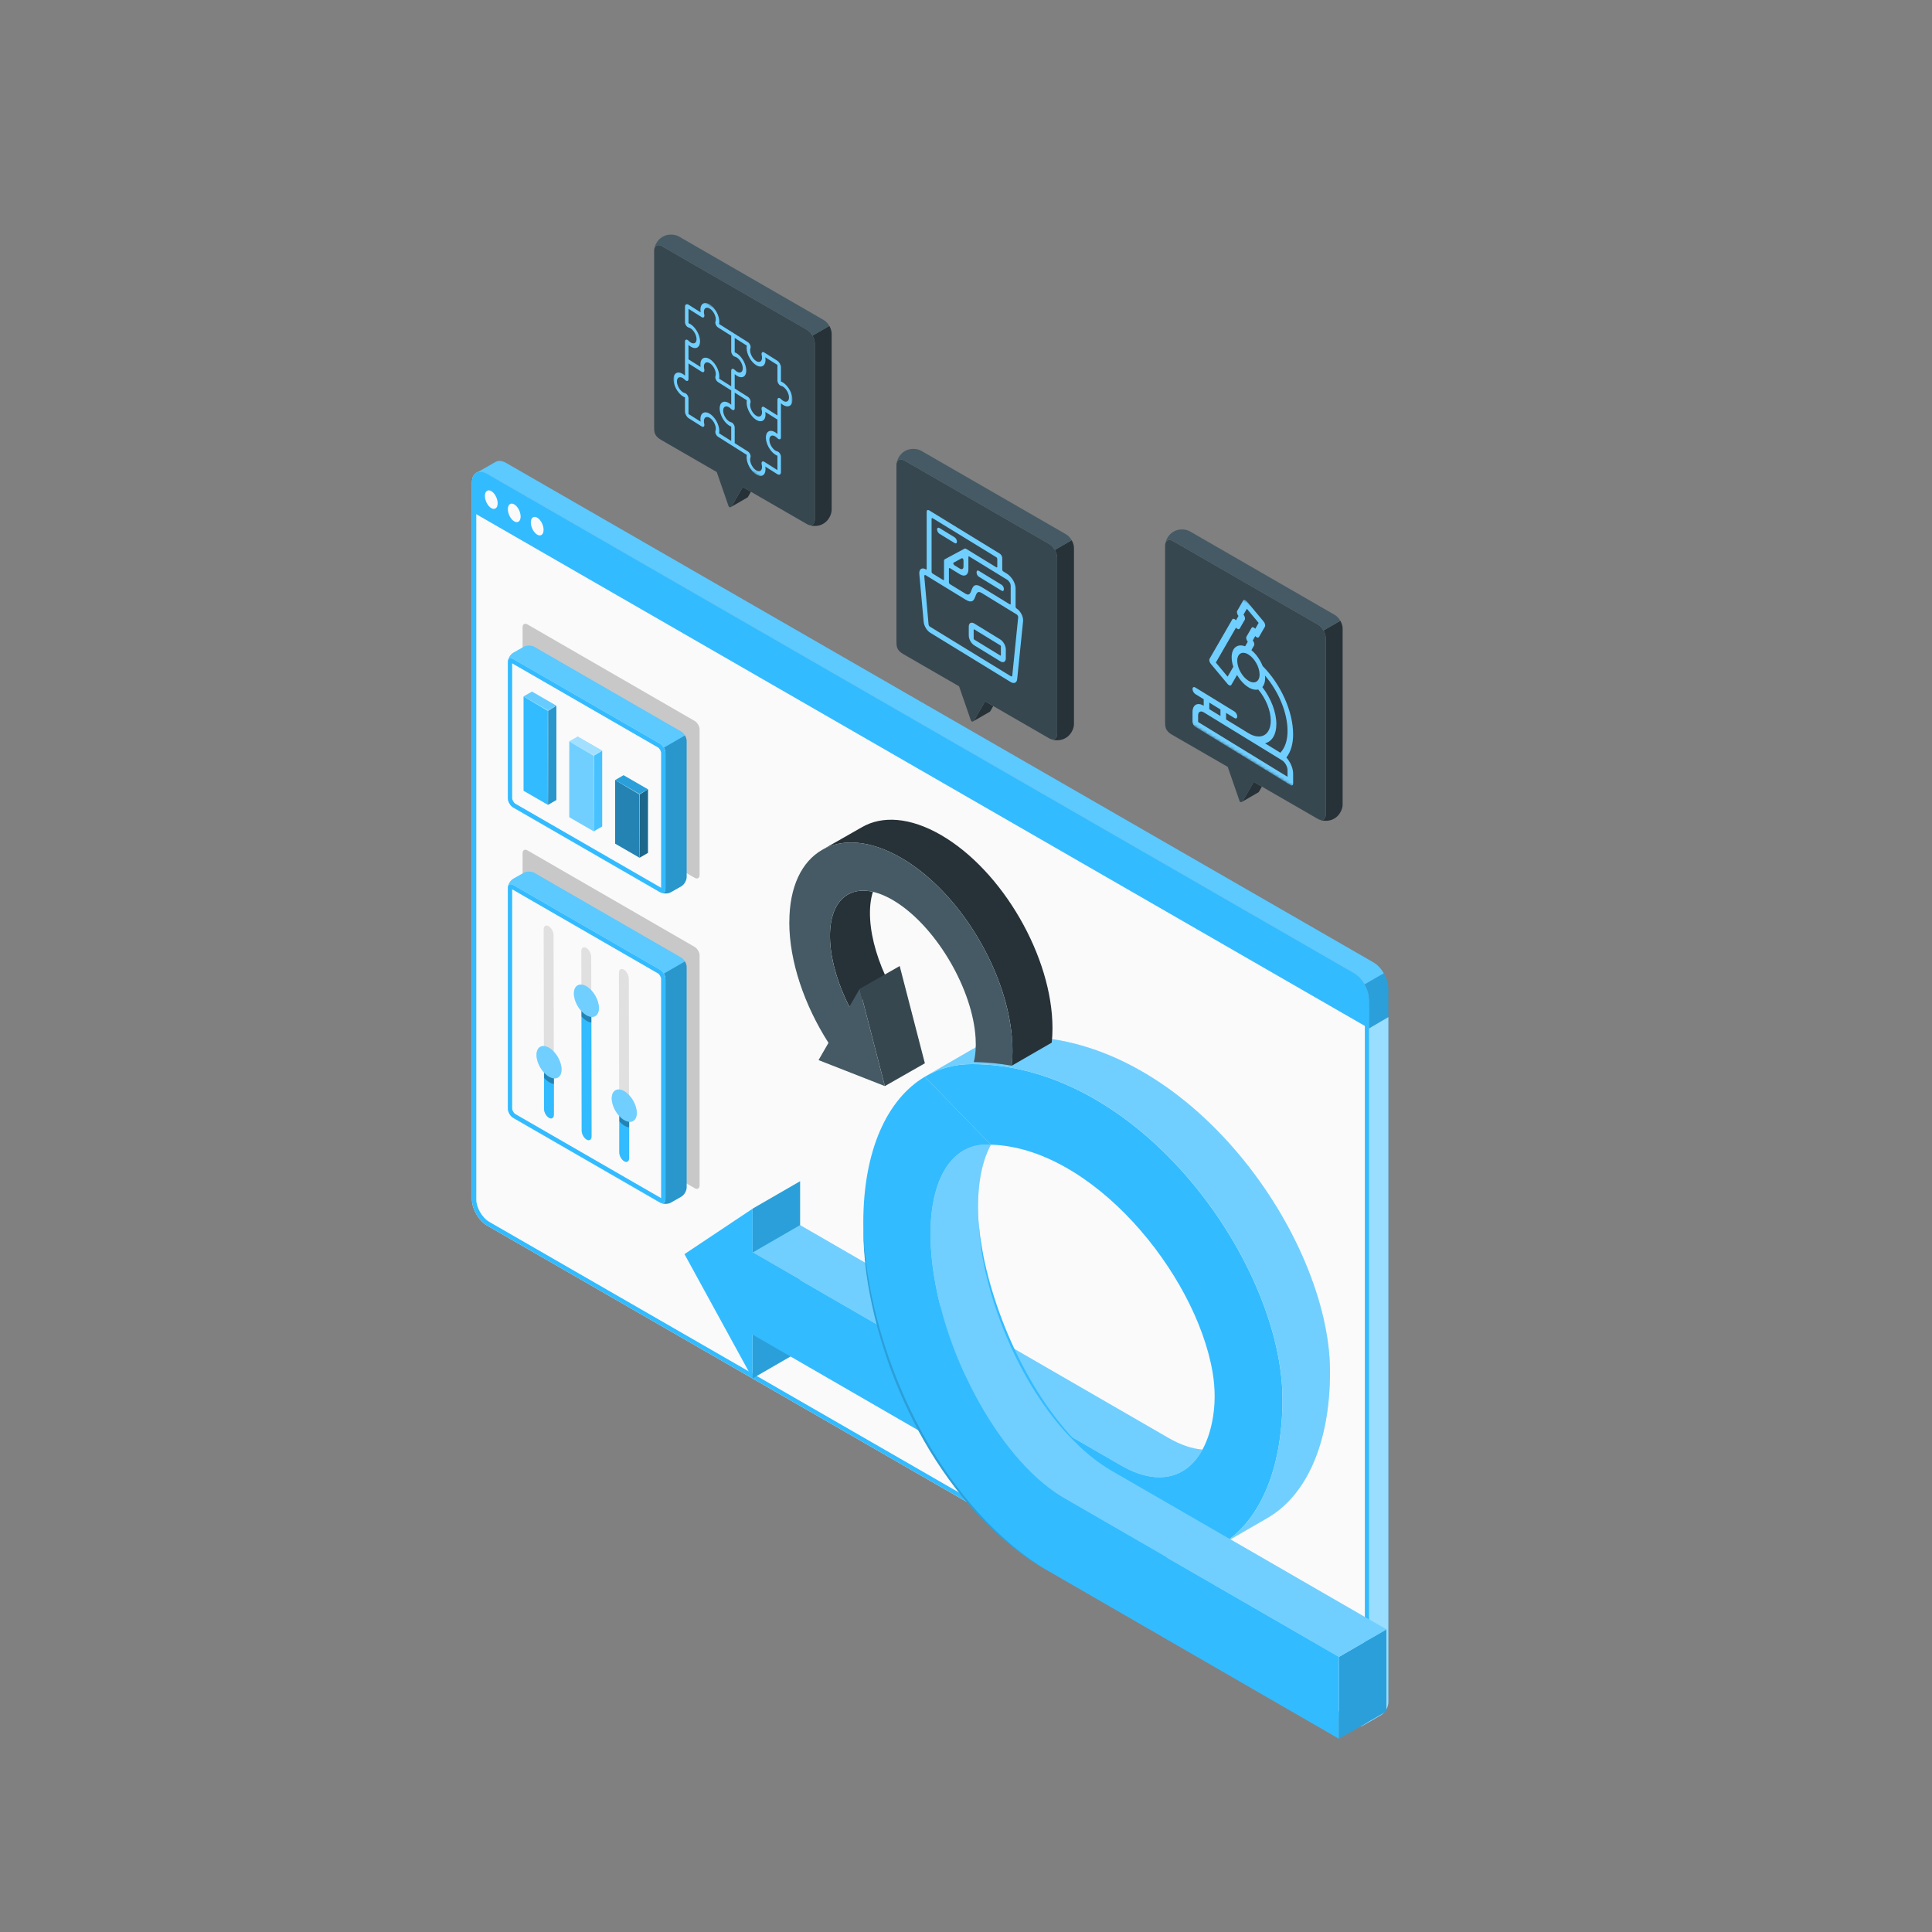 <svg width="700" height="700" viewBox="0 0 700 700" fill="none" xmlns="http://www.w3.org/2000/svg">
<rect x="0" y="0" width="700" height="700" fill="#808080" stroke="none"/>
<path d="M171.024 174.133C171.036 173.951 171.06 173.794 171.109 173.636C171.096 173.6 171.109 173.564 171.121 173.527C171.133 173.346 171.193 173.188 171.242 173.043C171.314 172.789 171.423 172.558 171.569 172.34C171.605 172.231 171.678 172.147 171.75 172.05C171.799 171.977 171.835 171.905 171.908 171.856C172.017 171.711 172.126 171.602 172.259 171.505L172.295 171.469C172.441 171.36 172.598 171.275 172.756 171.202C173.737 170.742 175.008 170.863 176.413 171.662L490.625 352.596C493.629 354.328 496.075 358.567 496.075 364.634V623.101C496.075 620.521 496.075 620.534 496.075 620.546V621.732C496.075 623.21 495.252 624.385 494.113 625.002C494.041 625.051 493.956 625.111 493.883 625.16C493.798 625.208 493.701 625.269 493.592 625.317C493.447 625.39 493.29 625.438 493.132 625.475C492.902 625.523 492.672 625.559 492.43 625.559C491.873 625.572 491.255 625.402 490.625 625.039L490.48 624.954L485.285 621.95L176.449 444.02C173.446 442.288 171 438.074 171 434.586V174.811C171 174.581 171.012 174.351 171.036 174.133H171.024Z" fill="#FAFAFA"/>
<path d="M174.027 172.498C173.809 172.498 173.616 172.534 173.41 172.631C173.373 172.655 173.337 172.667 173.313 172.679L173.228 172.752C173.204 172.776 173.204 172.776 173.18 172.801L173.046 172.982L173.022 173.006V173.043L172.889 173.212C172.84 173.285 172.804 173.358 172.78 173.43L172.816 173.491L172.671 173.927V173.963L172.635 174.024L172.61 174.109C172.61 174.109 172.598 174.218 172.586 174.266C172.574 174.436 172.562 174.629 172.562 174.811V434.61C172.562 437.528 174.706 441.234 177.237 442.688L486.06 620.618L491.11 623.537H491.158L491.304 623.646L491.4 623.706C491.752 623.9 492.103 624.021 492.357 624.021H492.43C492.515 624.021 492.636 624.009 492.793 623.973C492.854 623.961 492.89 623.949 492.902 623.936C492.963 623.912 492.999 623.876 493.048 623.852L493.169 623.767L493.253 623.718L493.314 623.682L493.375 623.646C494.089 623.258 494.513 622.544 494.513 621.744V618.995V364.634C494.513 358.748 492.103 355.26 489.838 353.953L175.674 173.031C175.069 172.679 174.5 172.498 174.027 172.498ZM174.027 170.936C174.754 170.936 175.577 171.178 176.449 171.674L490.625 352.596C493.629 354.328 496.075 358.567 496.075 364.634V623.101C496.075 620.715 496.075 620.545 496.075 620.545V621.732C496.075 623.21 495.252 624.385 494.113 625.002C494.041 625.051 493.956 625.111 493.883 625.16C493.798 625.208 493.701 625.269 493.592 625.317C493.447 625.39 493.29 625.438 493.132 625.475C492.902 625.523 492.672 625.559 492.43 625.559C492.406 625.559 492.381 625.559 492.357 625.559C491.824 625.559 491.231 625.378 490.625 625.039L490.48 624.954L485.285 621.95L176.449 444.02C173.446 442.288 171 438.073 171 434.586V174.811C171 174.581 171.012 174.351 171.036 174.133C171.048 173.951 171.072 173.794 171.121 173.636C171.109 173.6 171.121 173.564 171.133 173.527C171.145 173.346 171.206 173.188 171.254 173.043C171.327 172.788 171.436 172.558 171.581 172.34C171.617 172.231 171.69 172.147 171.763 172.05C171.811 171.977 171.847 171.904 171.92 171.856C172.029 171.711 172.138 171.602 172.271 171.505C172.271 171.505 172.283 171.493 172.308 171.468C172.453 171.359 172.61 171.275 172.768 171.202C173.143 171.02 173.567 170.936 174.015 170.936H174.027Z" fill="#33BBFF"/>
<path d="M172.782 171.203C173.763 170.742 175.035 170.863 176.44 171.663L490.628 352.597C493.631 354.329 496.078 358.567 496.078 362.031V372.591L503.029 368.522V358.083C503.029 354.619 500.595 350.405 497.592 348.661L183.391 167.739C181.841 166.831 180.449 166.806 179.443 167.412C178.462 168.005 173.945 170.597 172.782 171.203Z" fill="#33BBFF"/>
<path d="M171.002 174.776C171.026 171.336 173.448 169.944 176.439 171.675L490.627 352.609C493.631 354.341 496.077 358.568 496.077 362.044V372.616L171.002 185.409V174.776Z" fill="#33BBFF"/>
<g opacity="0.2">
<path d="M176.45 171.675L490.626 352.609C492.115 353.481 493.484 354.958 494.465 356.654L501.38 352.645C500.399 350.962 499.067 349.508 497.589 348.673L183.401 167.739C181.839 166.83 180.458 166.818 179.441 167.412C178.46 168.005 173.943 170.585 172.792 171.19C173.749 170.73 175.033 170.863 176.438 171.675H176.45Z" fill="white"/>
</g>
<path opacity="0.15" d="M503.04 368.546V358.083C503.04 356.314 502.386 354.365 501.381 352.633L494.441 356.617C495.447 358.325 496.064 360.263 496.064 362.031V372.591L503.028 368.534L503.04 368.546Z" fill="black"/>
<path d="M194.64 187.552C195.912 188.291 196.953 190.265 196.953 191.972C196.953 193.68 195.924 194.455 194.64 193.716C193.368 192.978 192.327 191.003 192.327 189.296C192.327 187.588 193.356 186.813 194.64 187.552Z" fill="#FAFAFA"/>
<path d="M186.321 182.743C187.592 183.482 188.634 185.456 188.634 187.164C188.634 188.871 187.604 189.646 186.321 188.908C185.049 188.169 184.007 186.195 184.007 184.487C184.007 182.78 185.037 182.005 186.321 182.743Z" fill="#FAFAFA"/>
<path d="M177.999 177.936C179.271 178.674 180.312 180.649 180.312 182.356C180.312 184.064 179.283 184.839 177.999 184.1C176.728 183.361 175.686 181.387 175.686 179.68C175.686 177.972 176.716 177.197 177.999 177.936Z" fill="#FAFAFA"/>
<path d="M494.115 625.039L494.393 624.881L500.134 621.563C501.684 620.678 502.726 619.104 502.98 617.336C503.016 617.069 503.028 616.803 503.028 616.537V368.521L496.065 372.603V621.732C496.065 623.089 495.374 624.203 494.369 624.82C494.321 624.869 494.248 624.905 494.188 624.941C494.175 624.954 494.175 624.979 494.151 624.979L494.103 625.026L494.115 625.039Z" fill="#33BBFF"/>
<path opacity="0.5" d="M494.115 625.039L494.393 624.881L500.134 621.563C501.684 620.678 502.726 619.104 502.98 617.336C503.016 617.069 503.028 616.803 503.028 616.537V368.521L496.065 372.603V621.732C496.065 623.089 495.374 624.203 494.369 624.82C494.321 624.869 494.248 624.905 494.188 624.941C494.175 624.954 494.175 624.979 494.151 624.979L494.103 625.026L494.115 625.039Z" fill="white"/>
<path d="M289.89 489.47V427.984L272.677 437.923V499.409L289.89 489.47Z" fill="#33BBFF"/>
<path opacity="0.15" d="M289.89 489.47V427.984L272.677 437.923V499.409L289.89 489.47Z" fill="black"/>
<path d="M502.316 590.383L502.325 620.062L485.112 630V600.321L502.316 590.383Z" fill="#33BBFF"/>
<g opacity="0.15">
<path d="M502.319 590.383L502.328 620.062L485.115 630V600.321L502.319 590.383Z" fill="black"/>
</g>
<path d="M272.676 453.827L406.131 530.916C419.152 538.454 429.882 535.826 435.665 525.224C431.882 524.915 427.745 523.542 423.335 520.987L289.88 443.889L272.676 453.827Z" fill="#33BBFF"/>
<path opacity="0.3" d="M272.676 453.827L406.131 530.916C419.152 538.454 429.882 535.826 435.665 525.224C431.882 524.915 427.745 523.542 423.335 520.987L289.88 443.889L272.676 453.827Z" fill="white"/>
<path d="M248.018 454.382L272.678 437.933V453.836L406.133 530.925C419.154 538.463 429.884 535.835 435.667 525.233C437.167 522.487 438.34 519.204 439.122 515.44C440.395 509.384 440.368 503.128 439.313 497.027C433.121 461.201 395.686 415.764 359.005 414.737L335.046 390.15C340.11 387.131 345.875 385.549 352.149 385.549C413.881 385.549 464.664 458.564 464.664 506.893C464.664 533.344 455.844 551.975 441.923 559.986C430.411 566.605 415.39 565.978 398.996 556.512L272.66 483.533V499.428L248 454.4L248.018 454.382Z" fill="#33BBFF"/>
<path d="M441.94 559.967C441.94 559.967 456.516 551.538 459.144 550.029C473.074 542.018 481.885 523.387 481.885 496.936C481.885 448.607 431.101 375.592 369.37 375.592C363.096 375.592 357.377 377.247 352.266 380.193C349.093 382.03 335.062 390.131 335.062 390.131C340.127 387.112 345.891 385.53 352.165 385.53C413.897 385.53 464.681 458.546 464.681 506.874C464.681 533.325 455.861 551.957 441.94 559.967Z" fill="#33BBFF"/>
<path opacity="0.3" d="M441.94 559.967C441.94 559.967 456.516 551.538 459.144 550.029C473.074 542.018 481.885 523.387 481.885 496.936C481.885 448.607 431.101 375.592 369.37 375.592C363.096 375.592 357.377 377.247 352.266 380.193C349.093 382.03 335.062 390.131 335.062 390.131C340.127 387.112 345.891 385.53 352.165 385.53C413.897 385.53 464.681 458.546 464.681 506.874C464.681 533.325 455.861 551.957 441.94 559.967Z" fill="white"/>
<path d="M502.328 590.374L402.598 532.798C401.498 532.162 400.388 531.453 399.261 530.661C376.556 514.876 356.524 475.359 354.524 442.388C353.806 430.54 355.506 421.156 359.034 414.719C358.607 414.71 358.188 414.7 357.77 414.7C344.322 414.455 335.856 428.367 337.32 452.327C339.321 485.297 359.352 524.824 382.057 540.6C383.185 541.382 384.303 542.091 385.394 542.737L485.124 600.313L502.328 590.374Z" fill="#33BBFF"/>
<path opacity="0.3" d="M502.328 590.374L402.598 532.798C401.498 532.162 400.388 531.453 399.261 530.661C376.556 514.876 356.524 475.359 354.524 442.388C353.806 430.54 355.506 421.156 359.034 414.719C358.607 414.71 358.188 414.7 357.77 414.7C344.322 414.455 335.856 428.367 337.32 452.327C339.321 485.297 359.352 524.824 382.057 540.6C383.185 541.382 384.303 542.091 385.394 542.737L485.124 600.313L502.328 590.374Z" fill="white"/>
<path d="M335.065 390.131L359.025 414.718C358.597 414.709 358.179 414.7 357.761 414.7C344.313 414.454 335.847 428.366 337.311 452.326C339.321 485.297 359.343 524.823 382.048 540.599C383.175 541.381 384.294 542.09 385.385 542.736L485.115 600.312V629.991L378.411 568.387C342.167 547.464 312.788 491.325 312.788 443.006C312.788 416.837 321.408 398.26 335.065 390.131Z" fill="#33BBFF"/>
<path d="M399.251 530.66C377.101 513.966 361.698 481.759 356.287 454.962L355.214 448.706L354.514 442.387L355.005 448.724L355.878 455.035C360.67 481.995 376.355 514.72 399.251 530.66Z" fill="#33BBFF"/>
<path d="M378.409 568.388C343.302 546.601 320.533 501.283 314.314 461.301C313.395 455.255 312.859 449.135 312.786 443.016C312.723 449.144 313.113 455.282 313.905 461.365C319.506 501.555 342.565 547.383 378.409 568.397V568.388Z" fill="#33BBFF"/>
<path opacity="0.15" d="M378.409 568.388C343.302 546.601 320.533 501.283 314.314 461.301C313.395 455.255 312.859 449.135 312.786 443.016C312.723 449.144 313.113 455.282 313.905 461.365C319.506 501.555 342.565 547.383 378.409 568.397V568.388Z" fill="black"/>
<path d="M312.321 299.693C319.641 295.465 329.743 296.075 340.909 302.521C363.232 315.415 381.336 346.758 381.336 372.545C381.336 374.355 381.245 376.11 381.063 377.765L366.569 386.13C366.751 384.439 366.851 382.666 366.851 380.811C366.851 379.992 366.833 379.174 366.796 378.337C365.824 355.969 351.893 330.082 333.735 315.761C331.371 313.887 328.925 312.214 326.424 310.778C315.258 304.331 305.156 303.731 297.836 307.95C302.283 305.386 307.884 302.249 312.321 299.693Z" fill="#263238"/>
<path d="M300.782 341.312C301.227 348.759 303.801 357.007 307.738 364.781L322.223 356.525C318.285 348.75 315.712 340.485 315.267 333.047C315.039 329.173 315.394 325.836 316.276 323.118C312.748 322.317 309.656 322.681 307.165 324.118C302.737 326.682 300.263 332.61 300.782 341.321V341.312Z" fill="#263238"/>
<path d="M285.99 334.128C285.99 321.225 290.518 312.178 297.829 307.949C305.149 303.73 315.26 304.33 326.417 310.777C328.918 312.223 331.354 313.887 333.728 315.769C351.895 330.09 365.816 355.969 366.789 378.346C366.826 379.174 366.844 380.001 366.844 380.81C366.844 382.665 366.744 384.429 366.562 386.121C362.052 385.329 357.469 384.875 352.823 384.802C353.45 382.329 353.677 379.437 353.477 376.118C352.432 358.706 339.783 336.801 325.235 327.199C322.043 325.089 319.015 323.753 316.26 323.116C312.732 322.307 309.641 322.68 307.149 324.116C302.721 326.69 300.257 332.609 300.775 341.32C301.221 348.767 303.785 357.014 307.722 364.789L311.477 358.278L320.598 393.513L296.574 384.093L300.175 377.846C291.482 364.27 285.972 348.349 285.972 334.128H285.99Z" fill="#455A64"/>
<path d="M311.494 358.27L325.979 350.014L335.099 385.248L320.614 393.505L311.494 358.27Z" fill="#37474F"/>
<path d="M450.03 290.495L455.87 287.125C455.99 287.075 456.08 287.005 456.14 286.885L457.22 285.005L454.26 283.295L450.21 290.305C450.16 290.385 450.1 290.455 450.03 290.495Z" fill="#263238"/>
<path d="M486.46 291.555C486.46 293.365 485.19 295.555 483.63 296.465L483.19 296.715C481.78 297.535 479.58 297.615 478.01 296.955C479.34 297.455 480.36 296.695 480.36 295.085V231.235C480.36 230.335 480.04 229.335 479.53 228.445L485.63 224.915C486.14 225.805 486.46 226.805 486.46 227.705V291.555Z" fill="#263238"/>
<path d="M422.25 196.855C422.57 195.655 423.66 195.265 424.98 196.025L477.54 226.325C478.31 226.775 479.03 227.545 479.53 228.445C480.04 229.325 480.36 230.335 480.36 231.235V295.085C480.36 296.675 479.4 297.425 478.11 296.995C478.08 296.995 478.05 296.975 478.01 296.965C477.83 296.905 477.67 296.825 477.51 296.725L454.26 283.305L450.21 290.315C449.95 290.765 449.28 290.705 449.11 290.215L444.83 277.855L424.71 266.235C422.16 264.795 422.14 263.335 422.14 261.515V197.665C422.14 197.405 422.17 197.135 422.24 196.865L422.25 196.855Z" fill="#37474F"/>
<path d="M422.24 196.855C422.57 195.655 423.67 195.265 424.98 196.025L477.53 226.325C478.31 226.775 479.02 227.545 479.53 228.435L485.63 224.915C485.11 224.015 484.41 223.245 483.63 222.805L431.1 192.505C429.53 191.605 426.99 191.605 425.43 192.505L424.98 192.765C423.65 193.535 422.52 195.245 422.24 196.865V196.855Z" fill="#455A64"/>
<path d="M264.89 183.665L270.73 180.295C270.85 180.245 270.94 180.175 271 180.055L272.08 178.175L269.12 176.465L265.07 183.475C265.02 183.555 264.96 183.625 264.89 183.665Z" fill="#263238"/>
<path d="M301.32 184.725C301.32 186.535 300.05 188.725 298.49 189.635L298.05 189.885C296.64 190.705 294.44 190.785 292.87 190.125C294.2 190.625 295.22 189.865 295.22 188.255V124.405C295.22 123.505 294.9 122.505 294.39 121.615L300.49 118.085C301 118.975 301.32 119.975 301.32 120.875V184.725Z" fill="#263238"/>
<path d="M237.111 90.025C237.431 88.825 238.521 88.435 239.841 89.195L292.401 119.495C293.171 119.945 293.891 120.715 294.391 121.615C294.901 122.495 295.221 123.505 295.221 124.405V188.255C295.221 189.845 294.261 190.595 292.971 190.165C292.941 190.165 292.911 190.145 292.871 190.135C292.691 190.075 292.531 189.995 292.371 189.895L269.121 176.475L265.071 183.485C264.811 183.935 264.141 183.875 263.971 183.385L259.691 171.025L239.571 159.405C237.021 157.965 237.001 156.505 237.001 154.685V90.825C237.001 90.565 237.031 90.295 237.101 90.025H237.111Z" fill="#37474F"/>
<path d="M237.1 90.025C237.43 88.825 238.53 88.435 239.84 89.195L292.39 119.495C293.17 119.945 293.88 120.715 294.39 121.605L300.49 118.085C299.97 117.185 299.27 116.415 298.49 115.975L245.96 85.675C244.39 84.775 241.85 84.775 240.29 85.675L239.84 85.935C238.51 86.705 237.38 88.415 237.1 90.035V90.025Z" fill="#455A64"/>
<path d="M352.69 261.305L358.53 257.935C358.65 257.885 358.74 257.815 358.8 257.695L359.88 255.815L356.92 254.105L352.87 261.115C352.82 261.195 352.76 261.265 352.69 261.305Z" fill="#263238"/>
<path d="M389.12 262.365C389.12 264.175 387.85 266.365 386.29 267.275L385.85 267.525C384.44 268.345 382.24 268.425 380.67 267.765C382 268.265 383.02 267.505 383.02 265.895V202.045C383.02 201.145 382.7 200.145 382.19 199.255L388.29 195.725C388.8 196.615 389.12 197.615 389.12 198.515V262.365Z" fill="#263238"/>
<path d="M324.911 167.664C325.231 166.464 326.321 166.074 327.641 166.834L380.201 197.134C380.971 197.584 381.691 198.354 382.191 199.254C382.701 200.134 383.021 201.144 383.021 202.044V265.894C383.021 267.484 382.061 268.234 380.771 267.804C380.741 267.804 380.711 267.784 380.671 267.774C380.491 267.714 380.331 267.634 380.171 267.534L356.921 254.114L352.871 261.124C352.611 261.574 351.941 261.514 351.771 261.024L347.491 248.664L327.371 237.044C324.821 235.604 324.801 234.144 324.801 232.324V168.474C324.801 168.214 324.831 167.944 324.901 167.674L324.911 167.664Z" fill="#37474F"/>
<path d="M324.9 167.665C325.23 166.465 326.33 166.075 327.64 166.835L380.19 197.135C380.97 197.585 381.68 198.355 382.19 199.245L388.29 195.725C387.77 194.825 387.07 194.055 386.29 193.615L333.76 163.315C332.19 162.415 329.65 162.415 328.09 163.315L327.64 163.575C326.31 164.345 325.18 166.055 324.9 167.675V167.665Z" fill="#455A64"/>
<g opacity="0.2">
<path d="M251.699 343.084L191.119 308.114C190.139 307.544 189.339 308.004 189.339 309.144V392.454C189.339 393.594 190.139 394.974 191.119 395.534L251.699 430.504C252.679 431.074 253.479 430.614 253.479 429.474V346.174C253.479 345.034 252.679 343.654 251.699 343.094V343.084Z" fill="black"/>
</g>
<path d="M193.649 316.283L246.819 346.954C247.899 347.584 248.779 349.104 248.779 350.354V430.224C248.779 431.474 247.899 432.983 246.809 433.604L243.069 435.724C241.979 436.344 240.219 436.334 239.129 435.704L185.959 405.034C184.879 404.404 183.999 402.882 183.999 401.632V321.764C183.999 320.514 184.879 318.994 185.969 318.384L189.709 316.264C190.799 315.644 192.559 315.653 193.649 316.283Z" fill="#33BBFF"/>
<path opacity="0.2" d="M239.139 435.694C240.179 436.304 242.089 436.324 243.079 435.714L246.809 433.584C247.899 432.974 248.789 431.464 248.789 430.214V350.344C248.789 349.694 248.549 348.974 248.169 348.344L240.529 352.764C240.889 353.374 241.109 354.074 241.109 354.694V434.554C241.109 435.704 240.299 436.364 239.149 435.694H239.139Z" fill="black"/>
<g opacity="0.2">
<path d="M184.029 321.404C184.179 320.414 184.989 320.064 185.969 320.624L239.129 351.294C239.669 351.614 240.159 352.144 240.519 352.764L248.169 348.344C247.819 347.754 247.339 347.244 246.819 346.944L193.649 316.274C192.569 315.644 190.809 315.644 189.719 316.254L185.979 318.374C184.989 318.934 184.169 320.234 184.029 321.404Z" fill="white"/>
</g>
<path d="M185.969 320.624L239.139 351.294C240.219 351.924 241.099 353.444 241.099 354.694V412.964V434.553C241.099 435.803 240.219 436.314 239.139 435.684L185.969 405.014C184.889 404.384 184.009 402.864 184.009 401.614V321.764C184.009 320.514 184.889 320.004 185.969 320.634V320.624Z" fill="#FAFAFA"/>
<path d="M185.569 322.213V401.623C185.569 402.313 186.149 403.323 186.749 403.663L239.529 434.103V412.963V354.693C239.529 354.003 238.949 352.993 238.349 352.653L185.569 322.213ZM185.089 320.363C185.349 320.363 185.649 320.453 185.969 320.633L239.139 351.303C240.219 351.933 241.099 353.453 241.099 354.703V412.973V434.563C241.099 435.453 240.659 435.963 240.009 435.963C239.749 435.963 239.449 435.873 239.129 435.693L185.959 405.023C184.879 404.393 183.999 402.873 183.999 401.623V321.763C183.999 320.873 184.439 320.363 185.089 320.363Z" fill="#33BBFF"/>
<path d="M197.109 401.783L196.979 336.733C196.979 335.513 197.779 334.993 198.769 335.563C199.759 336.133 200.559 337.583 200.559 338.793L200.689 403.843C200.689 405.063 199.889 405.583 198.899 405.013C197.909 404.443 197.109 402.993 197.109 401.783Z" fill="#E0E0E0"/>
<path d="M197.13 383.832L197.11 401.782C197.11 403.002 197.91 404.442 198.9 405.012C199.89 405.582 200.69 405.062 200.69 403.842L200.71 385.892L197.13 383.822V383.832Z" fill="#33BBFF"/>
<path opacity="0.3" d="M199.04 392.152C199.63 392.492 200.19 392.682 200.71 392.742V385.892L197.14 383.822V390.542C197.72 391.192 198.36 391.752 199.05 392.152H199.04Z" fill="black"/>
<path d="M194.38 382.242C194.38 379.342 196.41 378.172 198.92 379.622C201.43 381.072 203.46 384.592 203.46 387.482C203.46 390.382 201.43 391.552 198.92 390.102C196.41 388.652 194.38 385.132 194.38 382.242Z" fill="#33BBFF"/>
<path opacity="0.3" d="M194.38 382.242C194.38 379.342 196.41 378.172 198.92 379.622C201.43 381.072 203.46 384.592 203.46 387.482C203.46 390.382 201.43 391.552 198.92 390.102C196.41 388.652 194.38 385.132 194.38 382.242Z" fill="white"/>
<path d="M210.75 409.652L210.62 344.602C210.62 343.382 211.42 342.862 212.41 343.432C213.4 344.002 214.2 345.452 214.2 346.672L214.33 411.722C214.33 412.942 213.53 413.462 212.54 412.892C211.55 412.322 210.75 410.872 210.75 409.662V409.652Z" fill="#E0E0E0"/>
<path d="M210.68 361.793L210.75 409.653C210.75 410.873 211.55 412.313 212.54 412.883C213.53 413.453 214.33 412.933 214.33 411.713L214.26 363.853L210.68 361.783V361.793Z" fill="#33BBFF"/>
<path opacity="0.3" d="M212.58 369.893C213.17 370.233 213.74 370.423 214.26 370.493V363.863L210.67 361.793V368.303C211.26 368.943 211.9 369.503 212.58 369.893Z" fill="black"/>
<path d="M207.93 359.973C207.93 357.073 209.96 355.903 212.47 357.353C214.98 358.803 217.01 362.323 217.01 365.213C217.01 368.103 214.98 369.283 212.47 367.833C209.96 366.383 207.93 362.863 207.93 359.973Z" fill="#33BBFF"/>
<path opacity="0.3" d="M207.93 359.973C207.93 357.073 209.96 355.903 212.47 357.353C214.98 358.803 217.01 362.323 217.01 365.213C217.01 368.103 214.98 369.283 212.47 367.833C209.96 366.383 207.93 362.863 207.93 359.973Z" fill="white"/>
<path d="M224.38 417.523L224.25 352.473C224.25 351.253 225.05 350.733 226.04 351.303C227.03 351.873 227.83 353.323 227.83 354.533L227.96 419.583C227.96 420.803 227.16 421.323 226.17 420.753C225.18 420.183 224.38 418.733 224.38 417.523Z" fill="#E0E0E0"/>
<path d="M224.39 399.572L224.37 417.522C224.37 418.742 225.17 420.183 226.16 420.753C227.15 421.323 227.95 420.803 227.95 419.583L227.97 401.632L224.39 399.562V399.572Z" fill="#33BBFF"/>
<path opacity="0.3" d="M226.3 407.893C226.89 408.233 227.45 408.422 227.97 408.482V401.632L224.4 399.562V406.283C224.98 406.933 225.62 407.493 226.31 407.893H226.3Z" fill="black"/>
<path d="M221.64 397.982C221.64 395.082 223.67 393.912 226.18 395.362C228.69 396.812 230.72 400.332 230.72 403.222C230.72 406.122 228.69 407.292 226.18 405.842C223.67 404.392 221.64 400.872 221.64 397.982Z" fill="#33BBFF"/>
<path opacity="0.3" d="M221.64 397.982C221.64 395.082 223.67 393.912 226.18 395.362C228.69 396.812 230.72 400.332 230.72 403.222C230.72 406.122 228.69 407.292 226.18 405.842C223.67 404.392 221.64 400.872 221.64 397.982Z" fill="white"/>
<g opacity="0.2">
<path d="M251.699 261.215L191.119 226.245C190.139 225.675 189.339 226.135 189.339 227.275V280.005C189.339 281.145 190.139 282.525 191.119 283.085L251.699 318.055C252.679 318.625 253.479 318.165 253.479 317.025V264.295C253.479 263.155 252.679 261.775 251.699 261.215Z" fill="black"/>
</g>
<path d="M193.649 234.405L246.819 265.075C247.899 265.705 248.779 267.225 248.779 268.475V317.765C248.779 319.015 247.899 320.525 246.809 321.145L243.069 323.265C241.979 323.885 240.219 323.875 239.129 323.245L185.959 292.575C184.879 291.945 183.999 290.425 183.999 289.175V239.885C183.999 238.635 184.879 237.115 185.969 236.505L189.709 234.385C190.799 233.765 192.559 233.775 193.649 234.405Z" fill="#33BBFF"/>
<path opacity="0.2" d="M239.139 323.245C240.179 323.855 242.089 323.875 243.079 323.265L246.809 321.135C247.899 320.525 248.789 319.015 248.789 317.765V268.475C248.789 267.825 248.549 267.105 248.169 266.475L240.529 270.895C240.889 271.505 241.109 272.205 241.109 272.825V322.105C241.109 323.255 240.299 323.915 239.149 323.245H239.139Z" fill="black"/>
<g opacity="0.2">
<path d="M184.029 239.535C184.179 238.545 184.989 238.195 185.969 238.755L239.129 269.425C239.669 269.745 240.159 270.275 240.519 270.895L248.169 266.475C247.819 265.885 247.339 265.375 246.819 265.075L193.649 234.405C192.569 233.775 190.809 233.775 189.719 234.385L185.979 236.505C184.989 237.065 184.169 238.365 184.029 239.535Z" fill="white"/>
</g>
<path d="M185.969 238.755L239.139 269.425C240.219 270.055 241.099 271.575 241.099 272.825V300.515V322.105C241.099 323.355 240.219 323.865 239.139 323.235L185.969 292.565C184.889 291.935 184.009 290.415 184.009 289.165V239.885C184.009 238.635 184.889 238.125 185.969 238.755Z" fill="#FAFAFA"/>
<path d="M185.569 240.344V289.174C185.569 289.864 186.149 290.874 186.749 291.214L239.529 321.654V300.514V272.824C239.529 272.134 238.949 271.124 238.349 270.784L185.569 240.344ZM185.089 238.494C185.349 238.494 185.649 238.584 185.969 238.764L239.139 269.434C240.219 270.064 241.099 271.584 241.099 272.834V300.524V322.114C241.099 323.004 240.659 323.514 240.009 323.514C239.749 323.514 239.449 323.424 239.129 323.244L185.959 292.574C184.879 291.944 183.999 290.424 183.999 289.174V239.884C183.999 238.994 184.439 238.484 185.089 238.484V238.494Z" fill="#33BBFF"/>
<path d="M198.54 291.613V257.453L201.59 255.693V289.853L198.54 291.613Z" fill="#33BBFF"/>
<path opacity="0.2" d="M198.54 291.613V257.453L201.59 255.693V289.853L198.54 291.613Z" fill="black"/>
<path d="M198.54 291.614L189.69 286.514V252.344L198.54 257.454V291.614Z" fill="#33BBFF"/>
<path d="M189.69 252.344L192.74 250.584L201.59 255.694L198.54 257.454L189.69 252.344Z" fill="#33BBFF"/>
<path opacity="0.25" d="M189.69 252.344L192.74 250.584L201.59 255.694L198.54 257.454L189.69 252.344Z" fill="white"/>
<path opacity="0.3" d="M189.69 252.344L198.54 257.314L201.59 255.684L198.66 257.634C198.73 258.634 198.67 290.584 198.54 291.604C198.41 290.584 198.35 258.564 198.42 257.604L189.7 252.334L189.69 252.344Z" fill="white"/>
<path d="M215.13 301.194V273.754L218.18 271.994V299.434L215.13 301.194Z" fill="#33BBFF"/>
<path opacity="0.1" d="M215.13 301.194V273.754L218.18 271.994V299.434L215.13 301.194Z" fill="white"/>
<path d="M215.13 301.195L206.28 296.085V268.645L215.13 273.755V301.195Z" fill="#33BBFF"/>
<path opacity="0.3" d="M215.13 301.195L206.28 296.085V268.645L215.13 273.755V301.195Z" fill="white"/>
<path d="M206.28 268.645L209.33 266.885L218.18 271.995L215.13 273.755L206.28 268.645Z" fill="#33BBFF"/>
<path opacity="0.55" d="M206.28 268.645L209.33 266.885L218.18 271.995L215.13 273.755L206.28 268.645Z" fill="white"/>
<path opacity="0.3" d="M215.01 273.824L206.28 268.654L215.13 273.634C216.09 273.084 218.18 272.004 218.18 272.004C218.18 272.004 216.23 273.254 215.25 273.824C215.28 274.854 215.2 300.144 215.13 301.204C215.06 300.154 214.98 274.834 215.01 273.834V273.824Z" fill="white"/>
<path d="M231.72 310.772V287.742L234.77 285.982L234.76 309.012L231.72 310.772Z" fill="#33BBFF"/>
<path opacity="0.45" d="M231.72 310.772V287.742L234.77 285.982L234.76 309.012L231.72 310.772Z" fill="black"/>
<path d="M231.72 310.773L222.87 305.663V282.633L231.72 287.743V310.773Z" fill="#33BBFF"/>
<path opacity="0.3" d="M231.72 310.773L222.87 305.663V282.633L231.72 287.743V310.773Z" fill="black"/>
<path d="M222.87 282.633L225.92 280.873L234.77 285.983L231.72 287.743L222.87 282.633Z" fill="#33BBFF"/>
<path opacity="0.15" d="M222.87 282.633L225.92 280.873L234.77 285.983L231.72 287.743L222.87 282.633Z" fill="black"/>
<path opacity="0.3" d="M222.87 282.633L231.72 287.613L234.77 285.983L231.84 287.893C231.84 287.893 231.85 310.143 231.72 310.773C231.59 310.143 231.59 287.893 231.59 287.893L222.87 282.633Z" fill="white"/>
<mask id="mask0_28_125" style="mask-type:luminance" maskUnits="userSpaceOnUse" x="244" y="102" width="44" height="79">
<path d="M287.132 129.214L244 102V153L287.132 180.214V129.214Z" fill="white"/>
</mask>
<g mask="url(#mask0_28_125)">
<path d="M286.21 141.467C285.565 140.245 284.653 139.202 283.709 138.606C283.45 138.443 283.195 138.316 282.945 138.226V133.096C282.945 132.229 282.349 131.147 281.616 130.685L276.9 127.709C276.582 127.508 276.282 127.503 276.098 127.694C275.915 127.886 275.869 128.251 275.976 128.671C276.077 129.073 276.116 129.454 276.092 129.803C276.01 131.001 275.149 131.465 274.09 130.881C273.484 130.546 272.906 129.94 272.465 129.174C272.024 128.407 271.78 127.591 271.78 126.876C271.78 126.583 271.822 126.323 271.904 126.101C272.01 125.815 271.964 125.393 271.782 124.971C271.598 124.548 271.298 124.175 270.98 123.974L260.53 117.38C260.607 117.03 260.632 116.635 260.605 116.202C260.473 114.134 259.107 111.675 257.428 110.482C256.468 109.8 255.554 109.608 254.855 109.94C254.165 110.267 253.769 111.095 253.769 112.212C253.769 112.518 253.798 112.838 253.855 113.169L249.517 110.432C248.783 109.969 248.187 110.298 248.187 111.165V116.741C248.187 117.117 248.342 117.569 248.602 117.95C248.862 118.33 249.195 118.595 249.494 118.658C249.78 118.719 250.081 118.862 250.389 119.085C251.447 119.85 252.298 121.405 252.369 122.702C252.409 123.444 252.205 123.997 251.792 124.259C251.379 124.521 250.819 124.455 250.214 124.073C249.967 123.917 249.724 123.715 249.493 123.472C249.195 123.158 248.862 123.002 248.603 123.055C248.342 123.108 248.187 123.364 248.187 123.741V136.097C247.85 135.793 247.502 135.544 247.15 135.354C245.472 134.45 244.121 135.213 244.008 137.128C243.944 138.222 244.268 139.507 244.923 140.747C245.568 141.97 246.479 143.013 247.423 143.609C247.682 143.772 247.938 143.899 248.187 143.989V149.119C248.187 149.986 248.783 151.067 249.517 151.53L254.232 154.505C254.551 154.706 254.85 154.712 255.034 154.52C255.217 154.329 255.263 153.964 255.157 153.543C255.055 153.141 255.016 152.76 255.04 152.412C255.123 151.213 255.983 150.75 257.042 151.334C257.648 151.669 258.226 152.275 258.667 153.041C259.109 153.808 259.352 154.624 259.352 155.338C259.352 155.631 259.31 155.892 259.228 156.113C259.122 156.399 259.168 156.822 259.351 157.243C259.534 157.667 259.834 158.04 260.153 158.241L270.602 164.834C270.525 165.184 270.5 165.579 270.527 166.013C270.659 168.081 272.025 170.54 273.705 171.733C273.785 171.79 273.864 171.843 273.943 171.893C274.815 172.443 275.636 172.579 276.277 172.275C276.967 171.947 277.363 171.119 277.363 170.003C277.363 169.697 277.334 169.376 277.277 169.046L281.615 171.783C282.349 172.246 282.945 171.917 282.945 171.05V165.474C282.945 165.098 282.79 164.645 282.53 164.264C282.271 163.884 281.937 163.62 281.638 163.557C281.352 163.496 281.051 163.353 280.743 163.13C279.686 162.365 278.834 160.81 278.763 159.513C278.723 158.77 278.927 158.217 279.34 157.956C279.753 157.694 280.313 157.76 280.918 158.141C281.165 158.298 281.408 158.5 281.639 158.743C281.938 159.057 282.27 159.212 282.529 159.16C282.79 159.107 282.945 158.85 282.945 158.474V146.118C283.282 146.422 283.63 146.671 283.982 146.861C285.661 147.764 287.011 147.001 287.124 145.086C287.189 143.993 286.864 142.707 286.21 141.467ZM250.214 125.568C251.158 126.163 252.07 126.27 252.715 125.862C253.369 125.447 253.694 124.572 253.63 123.397C253.517 121.339 252.166 118.872 250.487 117.658C250.135 117.403 249.788 117.213 249.451 117.092V111.962C249.451 111.919 249.48 111.903 249.517 111.926L254.232 114.901C254.551 115.102 254.851 115.107 255.034 114.916C255.217 114.725 255.263 114.36 255.157 113.94C255.075 113.615 255.033 113.302 255.033 113.009C255.033 112.294 255.276 111.785 255.718 111.576C256.159 111.366 256.736 111.489 257.343 111.919C258.401 112.671 259.262 114.221 259.345 115.523C259.369 115.903 259.33 116.234 259.228 116.508C259.122 116.795 259.168 117.218 259.351 117.64C259.535 118.063 259.834 118.436 260.152 118.636L264.934 121.654V127.307C264.934 127.684 265.089 128.136 265.349 128.517C265.609 128.897 265.942 129.162 266.241 129.225C266.527 129.285 266.828 129.429 267.136 129.652C268.194 130.417 269.045 131.972 269.116 133.268C269.157 134.011 268.952 134.564 268.539 134.826C268.126 135.087 267.566 135.021 266.962 134.64C266.714 134.484 266.471 134.281 266.24 134.038C265.942 133.725 265.609 133.569 265.35 133.622C265.09 133.675 264.934 133.931 264.934 134.308V139.962L260.529 137.182C260.587 136.923 260.615 136.639 260.615 136.333C260.615 135.217 260.22 133.89 259.53 132.692C258.83 131.477 257.917 130.516 256.957 129.987C255.277 129.061 253.911 129.796 253.78 131.698C253.752 132.097 253.778 132.523 253.855 132.971L249.451 130.192V124.984C249.7 125.209 249.956 125.404 250.214 125.568ZM264.934 159.764L260.53 156.985C260.587 156.726 260.615 156.442 260.615 156.136C260.615 155.02 260.22 153.692 259.53 152.494C258.83 151.279 257.917 150.319 256.957 149.79C255.277 148.863 253.912 149.598 253.78 151.5C253.753 151.899 253.778 152.326 253.855 152.774L249.517 150.036C249.48 150.013 249.451 149.959 249.451 149.917V144.341C249.451 143.964 249.295 143.512 249.035 143.13C248.776 142.75 248.443 142.486 248.145 142.423C247.914 142.375 247.671 142.271 247.423 142.115C246.819 141.733 246.259 141.092 245.846 140.309C245.433 139.527 245.228 138.716 245.269 138.024C245.34 136.817 246.191 136.337 247.249 136.906C247.557 137.072 247.858 137.308 248.144 137.609C248.443 137.923 248.776 138.079 249.036 138.026C249.295 137.973 249.451 137.717 249.451 137.341V131.687L254.232 134.704C254.551 134.904 254.85 134.91 255.034 134.718C255.217 134.527 255.263 134.162 255.157 133.741C255.055 133.339 255.016 132.958 255.04 132.61C255.123 131.411 255.983 130.948 257.042 131.532C257.648 131.867 258.226 132.473 258.667 133.239C259.109 134.006 259.352 134.822 259.352 135.537C259.352 135.829 259.31 136.09 259.228 136.312C259.122 136.597 259.168 137.02 259.351 137.442C259.534 137.865 259.834 138.238 260.153 138.439L264.934 141.456V146.664C264.685 146.439 264.429 146.244 264.171 146.081C263.226 145.485 262.315 145.378 261.67 145.787C261.016 146.201 260.691 147.076 260.755 148.251C260.868 150.309 262.219 152.776 263.897 153.991C264.25 154.245 264.597 154.435 264.934 154.556V159.764ZM281.682 157.231C281.432 157.006 281.176 156.81 280.918 156.647C279.974 156.052 279.062 155.944 278.417 156.353C277.763 156.767 277.438 157.643 277.503 158.818C277.615 160.875 278.966 163.343 280.645 164.557C280.997 164.812 281.344 165.001 281.682 165.123V170.253C281.682 170.296 281.652 170.312 281.616 170.289L276.9 167.314C276.581 167.113 276.282 167.107 276.098 167.299C275.915 167.49 275.869 167.855 275.975 168.274C276.057 168.6 276.099 168.913 276.099 169.206C276.099 169.92 275.856 170.429 275.414 170.639C274.973 170.848 274.396 170.726 273.789 170.296C272.731 169.544 271.87 167.994 271.787 166.691C271.763 166.312 271.802 165.981 271.904 165.707C272.01 165.42 271.964 164.997 271.781 164.575C271.597 164.152 271.298 163.779 270.98 163.578L266.198 160.561V154.907C266.198 154.531 266.043 154.079 265.783 153.698C265.523 153.317 265.19 153.053 264.891 152.99C264.605 152.929 264.304 152.786 263.996 152.563C262.938 151.798 262.087 150.243 262.016 148.946C261.975 148.204 262.18 147.65 262.593 147.389C263.006 147.127 263.566 147.193 264.17 147.574C264.418 147.731 264.661 147.933 264.892 148.176C265.19 148.49 265.523 148.646 265.782 148.593C266.042 148.54 266.198 148.283 266.198 147.907V142.253L270.603 145.032C270.546 145.291 270.517 145.575 270.517 145.881C270.517 146.997 270.912 148.325 271.602 149.523C272.243 150.636 273.065 151.536 273.936 152.086C274.015 152.136 274.095 152.183 274.175 152.227C275.855 153.154 277.221 152.418 277.352 150.517C277.38 150.118 277.354 149.691 277.277 149.243L281.682 152.022V157.231ZM285.863 144.191C285.792 145.398 284.941 145.878 283.883 145.309C283.575 145.143 283.274 144.907 282.988 144.606C282.689 144.292 282.356 144.136 282.097 144.189C281.837 144.242 281.682 144.498 281.682 144.874V150.528L276.9 147.511C276.582 147.311 276.282 147.305 276.098 147.497C275.915 147.688 275.869 148.053 275.976 148.474C276.077 148.876 276.116 149.257 276.092 149.605C276.009 150.804 275.149 151.267 274.09 150.683C273.484 150.348 272.906 149.742 272.465 148.976C272.023 148.209 271.78 147.393 271.78 146.678C271.78 146.386 271.822 146.125 271.904 145.904C272.01 145.618 271.964 145.195 271.782 144.774C271.598 144.35 271.298 143.977 270.979 143.776L266.198 140.759V135.551C266.447 135.776 266.703 135.971 266.962 136.134C267.906 136.73 268.817 136.837 269.462 136.429C270.116 136.014 270.441 135.139 270.377 133.964C270.264 131.906 268.913 129.439 267.235 128.224C266.883 127.97 266.535 127.78 266.198 127.659V122.451L270.603 125.23C270.545 125.489 270.517 125.773 270.517 126.079C270.517 127.195 270.912 128.523 271.602 129.721C272.302 130.935 273.215 131.896 274.175 132.425C275.855 133.352 277.221 132.616 277.352 130.715C277.38 130.316 277.354 129.889 277.277 129.441L281.615 132.179C281.652 132.202 281.681 132.255 281.681 132.298V137.874C281.681 138.251 281.837 138.703 282.097 139.085C282.356 139.465 282.689 139.728 282.987 139.792C283.219 139.84 283.461 139.944 283.709 140.1C284.313 140.482 284.874 141.123 285.287 141.905C285.699 142.688 285.904 143.499 285.863 144.191Z" fill="#70CFFF"/>
</g>
<mask id="mask1_28_125" style="mask-type:luminance" maskUnits="userSpaceOnUse" x="331" y="179" width="42" height="75">
<path d="M372.779 204.602L331 179V228L372.779 253.602V204.602Z" fill="white"/>
</mask>
<g mask="url(#mask1_28_125)">
<path d="M354.692 208.983C353.535 208.274 353.535 206.142 354.692 206.852L362.86 211.857C364.018 212.566 364.018 214.698 362.86 213.988L354.692 208.983ZM340.345 193.37C340.12 193.214 339.91 192.968 339.756 192.68C339.602 192.393 339.516 192.086 339.516 191.821C339.516 191.557 339.602 191.355 339.756 191.256C339.91 191.157 340.12 191.168 340.345 191.288L345.777 194.616C345.898 194.681 346.021 194.776 346.136 194.894C346.25 195.012 346.356 195.152 346.445 195.304C346.534 195.456 346.605 195.618 346.654 195.779C346.702 195.94 346.728 196.097 346.728 196.24C346.728 196.383 346.702 196.509 346.654 196.611C346.605 196.712 346.534 196.787 346.445 196.83C346.356 196.873 346.25 196.883 346.136 196.861C346.021 196.838 345.898 196.783 345.777 196.699L340.345 193.37ZM353.005 225.912L362.417 231.68C362.947 232.009 363.454 232.567 363.829 233.235C364.204 233.903 364.417 234.627 364.423 235.252V238.535C364.415 239.144 364.2 239.598 363.825 239.797C363.45 239.996 362.945 239.924 362.422 239.596L353.005 233.826C352.481 233.511 351.976 232.965 351.601 232.306C351.226 231.647 351.011 230.93 351.003 230.311V227.028C351.003 226.719 351.054 226.446 351.155 226.222C351.255 225.999 351.403 225.831 351.589 225.727C351.774 225.624 351.995 225.586 352.238 225.618C352.481 225.65 352.742 225.75 353.005 225.912ZM362.417 233.817L353.005 228.049C352.952 228.009 352.898 227.994 352.856 228.007C352.814 228.019 352.786 228.059 352.779 228.116V231.399C352.786 231.466 352.814 231.539 352.856 231.603C352.898 231.667 352.952 231.718 353.005 231.743L362.417 237.511C362.505 237.565 362.639 237.544 362.639 237.441V234.158C362.633 234.093 362.606 234.02 362.564 233.956C362.523 233.892 362.47 233.842 362.417 233.817ZM337.016 227.1L366.194 244.981C366.335 245.078 366.474 245.109 366.582 245.068C366.689 245.027 366.757 244.917 366.771 244.761L368.902 223.678C368.912 223.591 368.905 223.491 368.88 223.385C368.856 223.28 368.814 223.172 368.759 223.069C368.704 222.966 368.637 222.87 368.562 222.789C368.487 222.708 368.406 222.643 368.325 222.6L355.649 214.832C352.453 212.873 354.496 220.113 349.8 217.235L335.461 208.449C335.38 208.388 335.297 208.349 335.22 208.335C335.143 208.321 335.074 208.333 335.018 208.369C334.962 208.405 334.92 208.465 334.897 208.543C334.874 208.622 334.87 208.717 334.885 208.821L336.431 226.168C336.434 226.253 336.451 226.346 336.482 226.44C336.514 226.534 336.558 226.627 336.612 226.714C336.666 226.801 336.729 226.88 336.797 226.945C336.865 227.011 336.937 227.062 337.007 227.095L337.016 227.1ZM366.194 247.117L337.016 229.236C336.431 228.871 335.868 228.268 335.435 227.542C335.001 226.816 334.727 226.017 334.663 225.296L333.088 207.979C333.05 207.57 333.081 207.197 333.178 206.885C333.276 206.573 333.439 206.33 333.656 206.169C333.874 206.009 334.141 205.935 334.441 205.953C334.741 205.971 335.067 206.08 335.399 206.274C335.447 206.308 335.495 206.331 335.54 206.339C335.585 206.348 335.626 206.343 335.66 206.324C335.694 206.305 335.72 206.273 335.736 206.23C335.752 206.187 335.758 206.134 335.754 206.075V185.407C335.754 185.269 335.778 185.146 335.824 185.047C335.87 184.947 335.937 184.873 336.022 184.827C336.106 184.782 336.206 184.767 336.315 184.782C336.425 184.798 336.542 184.844 336.66 184.919L362.242 200.595C362.477 200.741 362.703 200.989 362.869 201.286C363.035 201.584 363.128 201.906 363.128 202.182V206.396C363.127 206.45 363.136 206.51 363.154 206.572C363.171 206.633 363.197 206.695 363.23 206.754C363.264 206.814 363.303 206.868 363.346 206.916C363.39 206.963 363.436 207.002 363.483 207.03L364.816 207.846C365.631 208.361 366.416 209.189 367.038 210.188C367.333 210.687 367.568 211.217 367.728 211.746C367.889 212.274 367.971 212.789 367.97 213.258V219.829C367.969 219.884 367.978 219.944 367.996 220.005C368.013 220.067 368.04 220.129 368.073 220.188C368.106 220.247 368.145 220.302 368.188 220.349C368.232 220.397 368.278 220.435 368.325 220.463C368.657 220.671 368.984 220.956 369.286 221.301C369.588 221.646 369.858 222.044 370.081 222.469C370.303 222.893 370.471 223.336 370.576 223.769C370.681 224.202 370.72 224.616 370.69 224.985L368.546 246.059C368.482 246.702 368.208 247.164 367.774 247.359C367.341 247.553 366.779 247.467 366.194 247.117ZM337.947 207.836L341.678 210.122C341.725 210.151 341.771 210.169 341.815 210.175C341.858 210.181 341.897 210.175 341.931 210.156C341.964 210.138 341.99 210.107 342.007 210.067C342.025 210.027 342.034 209.978 342.033 209.923V203.259C342.033 203.103 342.06 202.964 342.114 202.854C342.167 202.743 342.245 202.662 342.342 202.616L349.495 198.772C349.578 198.732 349.677 198.722 349.784 198.743C349.891 198.764 350.004 198.815 350.118 198.893L360.98 205.55C361.082 205.601 361.176 205.601 361.243 205.551C361.309 205.5 361.342 205.402 361.335 205.278V202.592C361.342 202.477 361.309 202.338 361.243 202.206C361.176 202.074 361.082 201.958 360.98 201.885L337.947 187.77C337.836 187.702 337.73 187.689 337.652 187.733C337.574 187.777 337.529 187.874 337.529 188.004V207.163C337.53 207.224 337.542 207.292 337.564 207.36C337.586 207.429 337.618 207.498 337.658 207.561C337.697 207.625 337.743 207.683 337.793 207.73C337.843 207.777 337.896 207.813 337.947 207.836ZM344.164 211.645L349.8 215.099C352.908 217.004 350.911 209.792 355.649 212.696L365.839 218.94C365.886 218.969 365.932 218.987 365.976 218.993C366.019 218.999 366.058 218.993 366.092 218.974C366.125 218.956 366.151 218.925 366.168 218.885C366.186 218.845 366.195 218.796 366.194 218.741V212.18C366.192 212.003 366.159 211.809 366.098 211.611C366.037 211.412 365.949 211.214 365.839 211.027C365.55 210.574 365.188 210.205 364.816 209.983L351.225 201.654C351.177 201.62 351.129 201.597 351.084 201.589C351.039 201.58 350.998 201.586 350.964 201.605C350.93 201.624 350.904 201.656 350.887 201.699C350.871 201.742 350.865 201.794 350.87 201.853V206.366C350.869 207.318 350.546 208.032 349.971 208.354C349.397 208.675 348.619 208.577 347.807 208.081L344.164 205.849C344.072 205.8 343.986 205.794 343.92 205.83C343.855 205.867 343.816 205.944 343.809 206.047V210.996C343.808 211.051 343.817 211.111 343.835 211.172C343.852 211.234 343.879 211.296 343.912 211.355C343.945 211.414 343.984 211.469 344.027 211.517C344.071 211.564 344.117 211.603 344.164 211.631V211.645ZM345.718 204.758L347.807 206.038C348.152 206.24 348.48 206.274 348.72 206.132C348.961 205.99 349.095 205.683 349.094 205.278V202.95C349.093 202.866 349.071 202.771 349.031 202.677C348.991 202.583 348.935 202.494 348.869 202.42C348.803 202.347 348.731 202.292 348.66 202.263C348.59 202.234 348.524 202.231 348.472 202.255L345.497 203.863C345.446 203.888 345.411 203.938 345.395 204.008C345.379 204.078 345.383 204.163 345.407 204.254C345.43 204.345 345.472 204.438 345.527 204.521C345.583 204.605 345.649 204.675 345.718 204.723V204.758Z" fill="#70CFFF"/>
</g>
<mask id="mask2_28_125" style="mask-type:luminance" maskUnits="userSpaceOnUse" x="426" y="202" width="49" height="87">
<path d="M474.6 231.782L426 202V259L474.6 288.782V231.782Z" fill="white"/>
</mask>
<g mask="url(#mask2_28_125)">
<path d="M466.081 274.456C467.654 272.431 468.525 269.596 468.525 266.062C468.525 257.829 464.096 247.972 457.479 241.315C456.589 239.082 455.127 236.969 453.403 235.547L454.35 233.906C454.6 233.472 454.398 232.635 453.897 232.035L454.803 230.465C455.304 231.063 455.91 231.199 456.162 230.767L458.294 227.073C458.544 226.639 458.341 225.802 457.841 225.202L451.766 217.916C451.264 217.317 450.658 217.181 450.407 217.615L448.275 221.309C448.025 221.743 448.228 222.58 448.728 223.18L447.822 224.749C447.323 224.152 446.714 224.015 446.464 224.448L438.257 238.669C438.007 239.103 438.209 239.94 438.71 240.54L444.785 247.826C444.93 247.999 445.084 248.134 445.237 248.228C445.609 248.456 445.965 248.434 446.143 248.127L448.202 244.559C449.288 246.408 450.73 248.031 452.325 249.009C453.655 249.824 454.875 250.054 455.876 249.815C458.65 253.106 460.425 257.444 460.425 261.098C460.425 266.336 456.792 268.371 452.325 265.634L444.225 260.67V258.295L447.263 260.157C447.822 260.5 448.275 260.246 448.275 259.59C448.275 258.933 447.822 258.125 447.263 257.782L443.213 255.3L437.138 251.577L433.088 249.095C432.528 248.752 432.075 249.006 432.075 249.662C432.075 250.319 432.528 251.127 433.088 251.47L436.125 253.332V255.707C433.892 254.338 432.075 255.355 432.075 257.975V261.537C432.075 262.194 432.528 263.002 433.088 263.345L467.513 284.441C468.073 284.784 468.526 284.531 468.526 283.874V280.312C468.526 278.361 467.517 276.067 466.081 274.456ZM446.25 238.161C446.25 239.256 446.479 240.421 446.857 241.58L444.785 245.17L440.521 240.057L447.823 227.405C448.324 228.004 448.93 228.14 449.181 227.707L450.993 224.568C451.243 224.134 451.04 223.297 450.54 222.697L451.766 220.572L456.029 225.685L454.803 227.81C454.303 227.213 453.695 227.075 453.445 227.508L451.633 230.647C451.383 231.081 451.586 231.918 452.086 232.518L451.133 234.17C448.353 233.118 446.25 234.711 446.25 238.161ZM452.325 246.634C450.092 245.265 448.275 242.022 448.275 239.402C448.275 236.782 450.092 235.765 452.325 237.134C454.559 238.503 456.375 241.746 456.375 244.366C456.375 246.986 454.559 248.003 452.325 246.634ZM462.451 262.339C462.451 258.034 460.489 252.96 457.364 248.947C458.018 248.212 458.401 247.078 458.401 245.607C458.401 245.338 458.358 245.056 458.333 244.779C463.282 250.513 466.501 258.256 466.501 264.821C466.501 268.247 465.586 270.949 463.902 272.728L458.338 269.319C460.819 268.672 462.451 266.237 462.451 262.339ZM438.15 254.573L442.2 257.054V259.429L438.15 256.948V254.573ZM466.501 281.446L434.1 261.591V259.216C434.1 257.906 435.009 257.398 436.125 258.082L437.138 258.702L443.213 262.425L464.476 275.455C465.592 276.139 466.501 277.761 466.501 279.071V281.446Z" fill="#70CFFF"/>
</g>
</svg>
